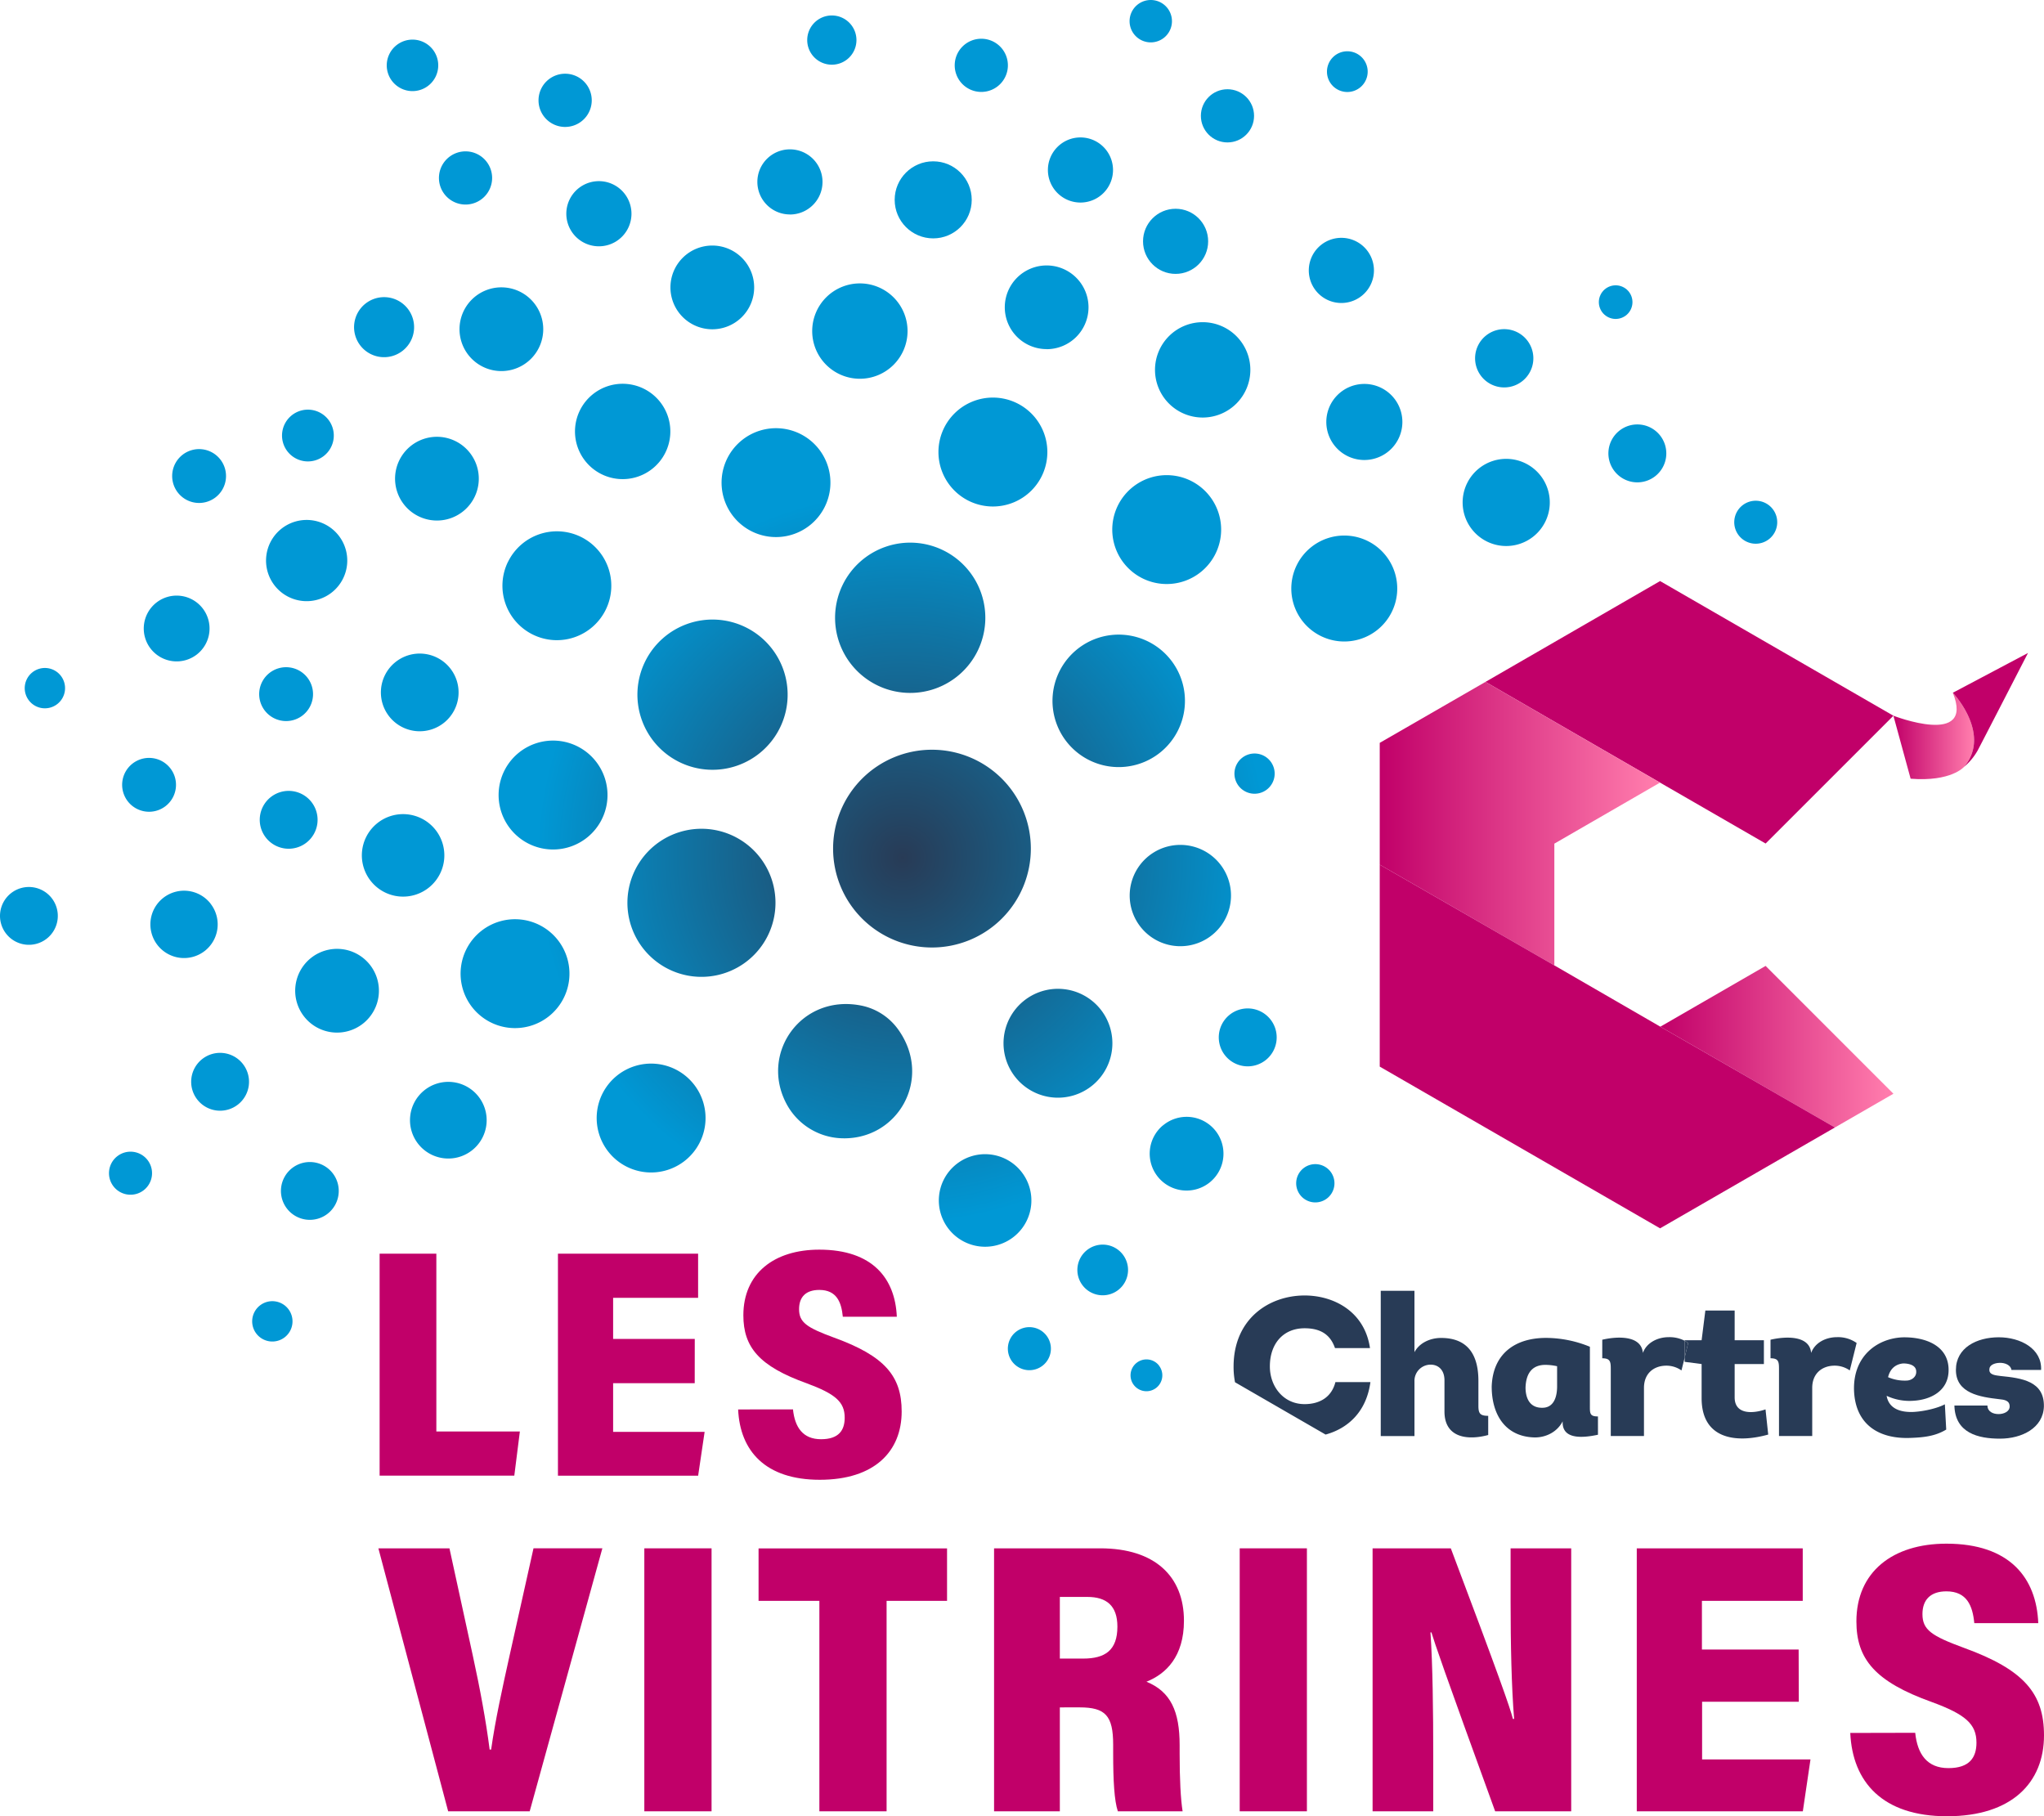 <svg xmlns="http://www.w3.org/2000/svg" xmlns:xlink="http://www.w3.org/1999/xlink" width="1157.64" height="1028.59" viewBox="0 0 1157.64 1028.59"><defs><style>.cls-1{fill:url(#Dégradé_sans_nom_70);}.cls-2{fill:url(#Dégradé_sans_nom_70-3);}.cls-3{fill:url(#Dégradé_sans_nom_70-22);}.cls-4{fill:url(#Dégradé_sans_nom_70-40);}.cls-5{fill:url(#Dégradé_sans_nom_70-59);}.cls-6{fill:#c10069;}.cls-7{fill:url(#Dégradé_sans_nom_73);}.cls-8{fill:url(#Dégradé_sans_nom_73-2);}.cls-9{fill:#283b56;}.cls-10{fill:url(#Dégradé_sans_nom_73-3);}</style><radialGradient id="Dégradé_sans_nom_70" cx="511.16" cy="551.44" r="1149.85" gradientTransform="matrix(1, 0, 0, -1, 0, 1037.18)" gradientUnits="userSpaceOnUse"><stop offset="0" stop-color="#283b56"/><stop offset="0.18" stop-color="#0098d5"/></radialGradient><radialGradient id="Dégradé_sans_nom_70-3" cx="511.16" cy="551.44" r="1149.94" xlink:href="#Dégradé_sans_nom_70"/><radialGradient id="Dégradé_sans_nom_70-22" cx="511.16" cy="551.44" r="1149.85" gradientTransform="matrix(0.42, 0.91, 0.91, -0.42, -257.44, -289.88)" xlink:href="#Dégradé_sans_nom_70"/><radialGradient id="Dégradé_sans_nom_70-40" cx="502.44" cy="564.51" r="1149.85" xlink:href="#Dégradé_sans_nom_70"/><radialGradient id="Dégradé_sans_nom_70-59" cx="504.62" cy="557.97" r="1149.85" xlink:href="#Dégradé_sans_nom_70"/><linearGradient id="Dégradé_sans_nom_73" x1="781.43" y1="570.73" x2="940.15" y2="570.73" gradientTransform="matrix(1, 0, 0, -1, 0, 1037.18)" gradientUnits="userSpaceOnUse"><stop offset="0" stop-color="#c10069"/><stop offset="0.97" stop-color="#ff7bac"/></linearGradient><linearGradient id="Dégradé_sans_nom_73-2" x1="940.35" y1="444.42" x2="1072.36" y2="444.42" xlink:href="#Dégradé_sans_nom_73"/><linearGradient id="Dégradé_sans_nom_73-3" x1="1072.36" y1="620.38" x2="1118.04" y2="620.38" xlink:href="#Dégradé_sans_nom_73"/></defs><title>incubateurFichier 1</title><g id="Calque_2" data-name="Calque 2"><g id="Calque_1-2" data-name="Calque 1"><path class="cls-1" d="M593.18,256a30.84,30.84,0,1,0-30.84,30.84h0A30.83,30.83,0,0,0,593.18,256Z"/><path class="cls-1" d="M681.15,182.46a27,27,0,1,0,27,27h0A27,27,0,0,0,681.15,182.46Z"/><path class="cls-2" d="M460,187.5a27,27,0,1,0,27-27h0A27,27,0,0,0,460,187.5Z"/><path class="cls-1" d="M592.77,197.75A23.71,23.71,0,1,0,569.07,174h0a23.7,23.7,0,0,0,23.69,23.71Z"/><circle class="cls-1" cx="528.53" cy="113.18" r="21.82"/><path class="cls-1" d="M403.42,186.48a23.71,23.71,0,1,0-23.71-23.71,23.72,23.72,0,0,0,23.71,23.71Z"/><path class="cls-1" d="M260.25,186.44A23.71,23.71,0,1,0,284,162.73h0A23.71,23.71,0,0,0,260.25,186.44Z"/><path class="cls-1" d="M611.93,114.71a18.44,18.44,0,1,0-18.44-18.44,18.45,18.45,0,0,0,18.44,18.44Z"/><path class="cls-1" d="M320.74,121.07a18.45,18.45,0,1,0,0-.06Z"/><path class="cls-1" d="M447.38,121.48A18.45,18.45,0,1,0,428.94,103h0a18.44,18.44,0,0,0,18.43,18.45Z"/><path class="cls-1" d="M471.11,36.64a13.94,13.94,0,1,0-13.93-13.95h0A13.94,13.94,0,0,0,471.11,36.64Z"/><path class="cls-1" d="M263.66,115.84a15.06,15.06,0,1,0-15.06-15.06h0A15.06,15.06,0,0,0,263.66,115.84Z"/><path class="cls-1" d="M320,71.89A15.07,15.07,0,1,0,305,56.81v0A15.06,15.06,0,0,0,320,71.89Z"/><path class="cls-1" d="M555.78,52.06A15.06,15.06,0,1,0,540.71,37a15.06,15.06,0,0,0,15.07,15.06Z"/><circle class="cls-1" cx="695.19" cy="65.6" r="15.06"/><circle class="cls-1" cx="665.81" cy="136.67" r="18.44"/><path class="cls-1" d="M759.73,171.59a18.45,18.45,0,1,0-18.48-18.42h0A18.44,18.44,0,0,0,759.73,171.59Z"/><path class="cls-1" d="M763.07,52.1a11.53,11.53,0,1,0-11.53-11.53v0A11.52,11.52,0,0,0,763.07,52.1Z"/><path class="cls-1" d="M772.71,217.43A21.54,21.54,0,1,0,794.25,239h0A21.54,21.54,0,0,0,772.71,217.43Z"/><path class="cls-1" d="M651.75,24a12,12,0,1,0-12-12A12,12,0,0,0,651.75,24Z"/><path class="cls-1" d="M850.14,219.31a16.5,16.5,0,1,0-14.61-18.2v0A16.5,16.5,0,0,0,850.14,219.31Z"/><circle class="cls-3" cx="915.04" cy="171.1" r="9.52" transform="translate(371.81 927.06) rotate(-64.89)"/><path class="cls-1" d="M422.14,355.15A42.54,42.54,0,1,0,441.81,412,42.53,42.53,0,0,0,422.14,355.15Z"/><path class="cls-1" d="M477.25,331.23a42.55,42.55,0,1,0,56.88-19.62l0,0A42.54,42.54,0,0,0,477.25,331.23Z"/><path class="cls-1" d="M287.68,318.2A30.83,30.83,0,1,0,328.89,304h0a30.83,30.83,0,0,0-41.2,14.24Z"/><path class="cls-1" d="M268.8,281.41a23.71,23.71,0,1,0-31.69,11,23.7,23.7,0,0,0,31.69-11Z"/><path class="cls-1" d="M227.25,50.13a14.58,14.58,0,1,0-6.74-19.49,14.57,14.57,0,0,0,6.74,19.49Z"/><path class="cls-1" d="M272.64,527.17a30.83,30.83,0,1,0,43.29,5.19h0A30.83,30.83,0,0,0,272.64,527.17Z"/><path class="cls-1" d="M176.25,542.43a23.71,23.71,0,1,0,33.29,4h0A23.7,23.7,0,0,0,176.25,542.43Z"/><path class="cls-1" d="M6.25,505.83a16.37,16.37,0,1,0,23,2.76,16.37,16.37,0,0,0-23-2.76Z"/><path class="cls-1" d="M66.36,654.85a12.19,12.19,0,1,0,17.12,2h0a12.18,12.18,0,0,0-17.11-2Z"/><path class="cls-1" d="M575.44,754.22a12.19,12.19,0,1,0,17.12,2h0a12.18,12.18,0,0,0-17.11-2Z"/><path class="cls-1" d="M114.54,599.76a16.38,16.38,0,1,0,23,2.77,16.37,16.37,0,0,0-23-2.77Z"/><path class="cls-1" d="M165.36,661.59a16.37,16.37,0,1,0,23,2.76,16.37,16.37,0,0,0-23-2.76Z"/><path class="cls-1" d="M615.67,707.92a14.35,14.35,0,1,0,20.15,2.43h0A14.35,14.35,0,0,0,615.67,707.92Z"/><path class="cls-1" d="M643.76,771.79a9,9,0,1,0,12.63,1.56l0-.05A9,9,0,0,0,643.76,771.79Z"/><path class="cls-1" d="M153.37,451.4a16.38,16.38,0,1,0,23,2.76,16.38,16.38,0,0,0-23-2.76Z"/><path class="cls-1" d="M119.25,511.73A19.07,19.07,0,1,0,116,538.51a19.07,19.07,0,0,0,3.21-26.78Z"/><path class="cls-1" d="M171.46,405.1a15.25,15.25,0,1,0-21.41-2.57h0A15.25,15.25,0,0,0,171.46,405.1Z"/><path class="cls-4" d="M122.17,281.59A15.25,15.25,0,1,0,100.76,279h0A15.25,15.25,0,0,0,122.17,281.59Z"/><path class="cls-1" d="M93.85,456.46a15.25,15.25,0,1,0-21.41-2.57h0A15.25,15.25,0,0,0,93.85,456.46Z"/><path class="cls-1" d="M111.56,370.59a18.63,18.63,0,1,0-26.16-3.14,18.64,18.64,0,0,0,26.16,3.14Z"/><path class="cls-1" d="M18.43,380.69a11.42,11.42,0,1,0,16,2l0,0A11.41,11.41,0,0,0,18.43,380.69Z"/><path class="cls-1" d="M147.25,739.29a11.42,11.42,0,1,0,16,2l0,0A11.41,11.41,0,0,0,147.25,739.29Z"/><path class="cls-1" d="M183.45,258.18a14.66,14.66,0,1,0-20.59-2.47,14.66,14.66,0,0,0,20.59,2.47Z"/><path class="cls-1" d="M738.25,661.59a10.84,10.84,0,1,0,15.22,1.83h0A10.85,10.85,0,0,0,738.25,661.59Z"/><path class="cls-1" d="M703.49,429.17a11.39,11.39,0,1,0,16,1.92,11.38,11.38,0,0,0-16-1.92Z"/><path class="cls-1" d="M228.11,198.59a17,17,0,1,0-24-2.87,17,17,0,0,0,24,2.87Z"/><path class="cls-1" d="M488,569.53c-33.88-6.92-57.8,26.61-42.68,55.39a36.81,36.81,0,0,0,30.47,19.67c32.46,1.84,53.07-33.82,32.74-61.8A33.94,33.94,0,0,0,488,569.53Z"/><path class="cls-1" d="M388.43,470.3a41.93,41.93,0,1,0,49.83,32.14v-.05A41.92,41.92,0,0,0,388.43,470.3Z"/><path class="cls-1" d="M661.72,535.05a28.69,28.69,0,1,0-21.09-34.67,28.69,28.69,0,0,0,21.09,34.67Z"/><path class="cls-1" d="M609.56,368.12a37.51,37.51,0,1,0,52.83,4.75h0a37.5,37.5,0,0,0-52.82-4.76Z"/><path class="cls-1" d="M622.85,571.06a30.83,30.83,0,1,0-3.91,43.43,30.83,30.83,0,0,0,3.91-43.43Z"/><path class="cls-1" d="M578,663A26.21,26.21,0,1,0,574.69,700,26.21,26.21,0,0,0,578,663Z"/><path class="cls-1" d="M349,609.51a30.83,30.83,0,1,0,43.43,3.9,30.84,30.84,0,0,0-43.43-3.9Z"/><path class="cls-1" d="M336.9,430.48A30.84,30.84,0,1,0,333,473.92h0a30.83,30.83,0,0,0,3.91-43.42Z"/><path class="cls-1" d="M246.25,469.47a23.36,23.36,0,1,0-3,32.9,23.36,23.36,0,0,0,3-32.9Z"/><path class="cls-1" d="M223.58,375.28a22,22,0,1,0,31.06,2.79,22,22,0,0,0-31.06-2.79Z"/><path class="cls-5" d="M188.42,335.11A23,23,0,1,0,156,332.17l0,0A23,23,0,0,0,188.42,335.11Z"/><path class="cls-1" d="M463.13,253.53A30.83,30.83,0,1,0,459.25,297,30.84,30.84,0,0,0,463.13,253.53Z"/><path class="cls-1" d="M837.25,265.59A24.68,24.68,0,1,0,872,268.72,24.68,24.68,0,0,0,837.25,265.59Z"/><path class="cls-1" d="M658.67,637.3A20.89,20.89,0,1,0,688.1,640a20.88,20.88,0,0,0-29.43-2.65Z"/><path class="cls-1" d="M696.15,574.91a16.4,16.4,0,1,0,23.1,2.07h0A16.4,16.4,0,0,0,696.15,574.91Z"/><path class="cls-1" d="M916.82,244.18a16.4,16.4,0,1,0,23.1,2.08A16.4,16.4,0,0,0,916.82,244.18Z"/><path class="cls-1" d="M742.1,310.28a30,30,0,1,0,42.29,3.81,30,30,0,0,0-42.29-3.81Z"/><path class="cls-1" d="M240,617.73a21.71,21.71,0,1,0,30.58,2.75A21.71,21.71,0,0,0,240,617.73Z"/><path class="cls-1" d="M335.38,223.59a27,27,0,1,0,38,3.45l0,0A27,27,0,0,0,335.38,223.59Z"/><path class="cls-1" d="M637.13,319.7A30.83,30.83,0,1,0,641,276.27,30.82,30.82,0,0,0,637.13,319.7Z"/><path class="cls-1" d="M986.58,286.41a12.17,12.17,0,1,0,17.15,1.55A12.17,12.17,0,0,0,986.58,286.41Z"/><path class="cls-1" d="M583.83,480.59a56,56,0,1,0-56,56A56,56,0,0,0,583.83,480.59Z"/><path class="cls-6" d="M215,710h32.13V810.69h47.3l-3.15,25H215Z"/><path class="cls-6" d="M393.46,783.33H347.25v27.56h51.82l-3.67,24.82H316V710h79.38V735H347.25v23.28h46.24Z"/><path class="cls-6" d="M449.11,798.17c1.07,10.27,5.7,16.9,15.89,16.9s13.4-5.2,13.4-12.2c0-8.91-5.29-13.46-21.39-19.43-27.13-9.7-36-20.57-36-38.55,0-23.66,17.33-37.18,43-37.18,30.3,0,43,16.44,43.91,38H477.34c-.79-8.26-3.5-15.19-13.33-15.19-7.61,0-11.45,4-11.45,10.89,0,7.52,4.36,10.43,19.79,16.11,28.81,10.44,38.32,21.86,38.32,41.84,0,22.54-15.31,38.68-46.37,38.68-30.86,0-45.2-16.39-46.25-39.83Z"/><path class="cls-6" d="M253.82,1025.79,214.3,876.86h40.25c.69,3.37,12.49,57.15,13.18,60.52,4.18,19.15,7.54,37.39,9.58,53.43h.85c2.3-16.43,6.36-34.8,10.36-52.84.77-3.5,12.86-57.74,13.63-61.11h39L300,1025.79Z"/><path class="cls-6" d="M403,876.86v148.93H364.92V876.86Z"/><path class="cls-6" d="M464.06,906.59H429.62V876.91H536.37v29.68H502.13v119.2H464.06Z"/><path class="cls-6" d="M600.25,966.94v58.85H563V876.86h60.16c30.94,0,47.38,15.9,47.38,41,0,20.28-10.15,30.13-21.24,34.54,13.8,5.62,18.8,16.89,18.8,35.91v4.85c0,14.26.57,25.67,1.68,32.62H633.1c-2-6-2.65-17.14-2.65-33.11v-4.62c0-16.46-4.42-21.12-19-21.12Zm0-27.64h13.14c12.46,0,19.46-4.63,19.46-18.11,0-11.92-6.27-16.81-17-16.81h-15.6Z"/><path class="cls-6" d="M740.18,876.86v148.93H702.12V876.86Z"/><path class="cls-6" d="M777.38,1025.79V876.86h44.3c27.6,73.1,33.51,90.13,35.18,96.62h.68c-1.49-18-2-43.07-2-66.26V876.86h34.33v148.93H846.8c-29.56-81.25-34.29-95.36-36.09-101.32h-.55c1.26,18.36,1.57,44.78,1.57,69.93v31.39Z"/><path class="cls-6" d="M1018.77,963.74H964v32.65h61.39l-4.34,29.4H927V876.86h94v29.73h-57.1v27.58h54.78Z"/><path class="cls-6" d="M1084.7,981.33c1.26,12.16,6.75,20,18.82,20s15.87-6.15,15.87-14.44c0-10.56-6.27-16-25.34-23-32.13-11.5-42.66-24.37-42.66-45.67,0-28,20.52-44,51-44,35.9,0,51,19.47,52,45h-36.23c-.93-9.78-4.15-18-15.79-18-9,0-13.57,4.78-13.57,12.9,0,8.91,5.17,12.36,23.45,19.08,34.12,12.38,45.39,25.89,45.39,49.57,0,26.7-18.13,45.82-54.93,45.82-36.55,0-53.54-19.42-54.79-47.18Z"/><polygon class="cls-6" points="940.2 329.07 841.32 386.17 999.97 477.71 1072.36 405.34 940.2 329.07"/><polygon class="cls-7" points="781.43 420.7 781.43 489.68 880.32 546.73 880.32 477.78 940.15 443.22 841.32 386.17 781.43 420.7"/><polygon class="cls-8" points="999.97 547.02 940.35 581.44 1039.23 638.51 1072.36 619.41 999.97 547.02"/><polygon class="cls-6" points="940.35 581.44 880.32 546.73 781.43 489.68 781.43 604.05 940.2 695.64 1039.23 638.51 940.35 581.44"/><path class="cls-9" d="M738.86,795.19c-12,0-19.66-10-19.66-21.35,0-13.06,7.73-21.61,19.66-21.61,8.49,0,14.45,3.12,17.23,11.24h19.82c-3.07-21-20.83-29.81-37-29.81-20.12,0-40.26,13.15-40.26,40.32a45.14,45.14,0,0,0,.82,8.83l51.29,29.62c12.41-3.41,23.07-12.62,25.39-29.72H756.33C754.17,791.26,747.42,795.19,738.86,795.19Z"/><path class="cls-9" d="M837.31,796.11V782c0-13.92-5.38-24.29-21.15-24.29-6,0-12.24,2.69-15.07,8.07V731H782v82.28h19.1V782.38a9.17,9.17,0,0,1,8.78-9.54h.43c4.18,0,7.9,2.88,7.78,9.21v17.33c0,14.65,12.73,16.56,24.77,13.3V801.82C838.25,801.82,837.31,800.48,837.31,796.11Z"/><path class="cls-9" d="M900.45,795.87V762.7a66.28,66.28,0,0,0-23.73-5c-18.48-.38-31.27,8.88-31.88,27.56,0,15.65,7.54,28.46,24.46,28.8,6.39,0,12.7-3.17,15.72-9.12v.67c0,10.37,13.18,8.36,20,6.92V802.16C900.25,802.21,900.45,800.28,900.45,795.87Zm-18.57-10.28c-.12,6.76-2.59,11.66-8.3,11.66-6.32.15-9.51-4.22-9.58-11.42.31-9,4.51-12.87,11.25-12.87a30.86,30.86,0,0,1,6.63.77Z"/><path class="cls-9" d="M945.1,757.27c-6.17,0-12.48,3-14.64,8.93-.89-10.46-15.48-9.26-23-7.48v10.51c4.59,0,4.82,2,4.82,6.19v37.83h18.8V786c0-8.21,5.49-12.29,11.93-12.57a14.88,14.88,0,0,1,9.31,2.68l1.82-7.29v-9.51A18.68,18.68,0,0,0,945.1,757.27Z"/><path class="cls-9" d="M982.44,791.36V772.49H999V759H982.44V742.2h-16.6L963.73,759h-9.61v.29a21.61,21.61,0,0,1,2,1.25l-2,8.26v2.44l9.61,1.25v19.35c0,22.94,19.1,25.77,37.72,20.59l-1.53-14.26C992.91,800.59,982.44,801.29,982.44,791.36Z"/><path class="cls-9" d="M954.12,759.29v9.51l2-8.26A21.61,21.61,0,0,0,954.12,759.29Z"/><path class="cls-9" d="M1040.44,757.27c-6.25,0-12.49,3-14.69,8.93-.87-10.46-15.51-9.26-23-7.48v10.51c4.61,0,4.8,2,4.8,6.19v37.83h18.82V786c0-8.21,5.57-12.29,11.91-12.57a14.88,14.88,0,0,1,9.36,2.68l3.88-15.55A18.24,18.24,0,0,0,1040.44,757.27Z"/><path class="cls-9" d="M1083.73,793.28c9.89-.58,19.59-5.62,19.87-16.85.39-14.55-13.48-19.34-26.06-19.06-14,.58-28,10.27-27.5,29.86.62,19.34,13.87,28,32.54,27.07,7.2-.28,13.54-1,19.68-4.7l-.77-14.31c-3.84,2.07-11.23,3.94-17.66,4.32-7.68.34-14.07-1.91-15.32-9.12A30.57,30.57,0,0,0,1083.73,793.28Zm-14.4-13.35c1.34-5.52,5-7.44,8.55-7.78,2.87,0,7.39.77,7.39,4.61.14,3.08-2.69,5-5.38,5.09a23.64,23.64,0,0,1-10.56-1.92Z"/><path class="cls-9" d="M1133,779.26c-2.59-.39-6.62-.48-6.29-3.84,0-2.26,2.74-3.51,5.72-3.6,3.17-.14,6.43,1.34,6.77,4H1156c.53-12-11.62-18.48-24-18.48s-24.25,5.86-24.25,18.48c0,13.3,13.73,15.32,24.44,16.56,3.07.29,6,.77,6,4.13,0,2.83-3.17,4.32-6.29,4.32s-6.29-1.39-6.29-4.85h-18.72c.38,15.6,13.44,18.77,25.82,18.77s24.49-6,24.87-18.24C1157.85,782.14,1145,780.46,1133,779.26Z"/><path class="cls-10" d="M1106,392.33c12.57,30.94-33.65,13-33.65,13L1082.1,441c22.9,1.85,30.24-6.68,30.24-6.68C1128.18,415.71,1106,392.33,1106,392.33Z"/><path class="cls-6" d="M1106,392.33s22.17,23.38,6.33,42a33.85,33.85,0,0,0,7.68-9.21c1-1.78,28.56-55.32,28.56-55.32Z"/></g></g></svg>